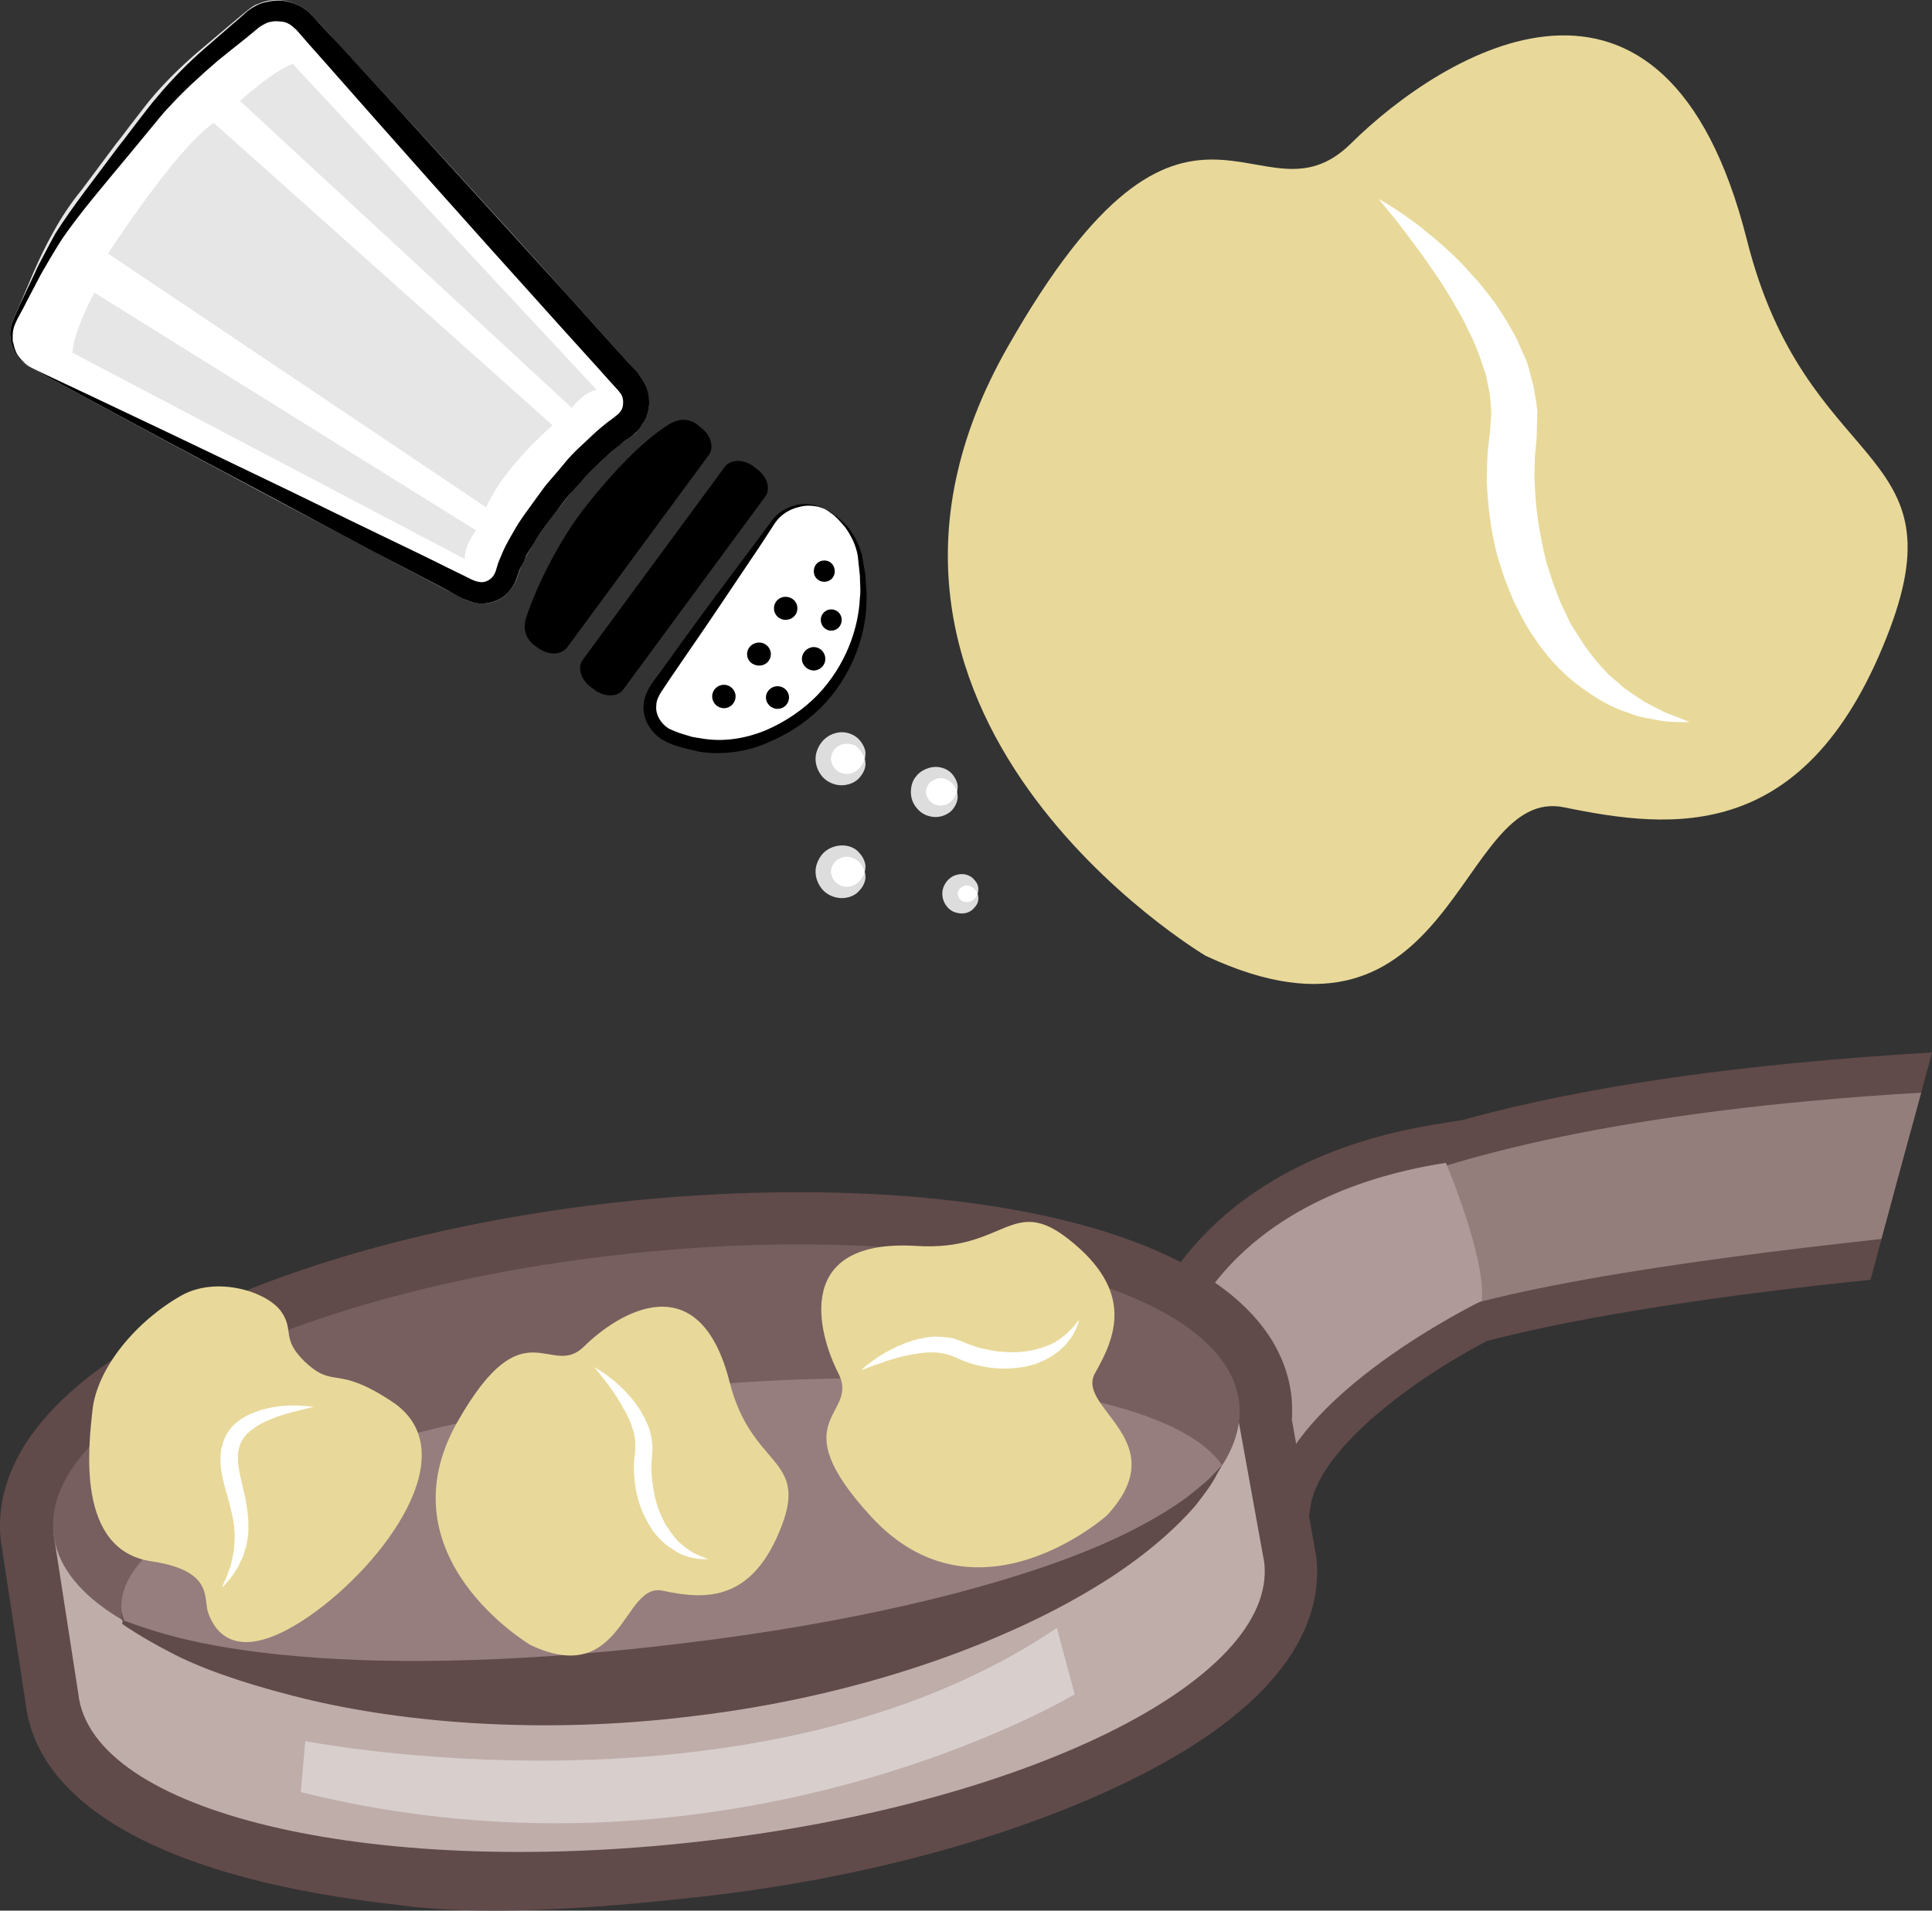 <?xml version="1.0" encoding="UTF-8" standalone="no"?>
<!-- Creator: CorelDRAW Home & Student X7 -->

<svg
   xmlns:dc="http://purl.org/dc/elements/1.1/"
   xmlns:cc="http://creativecommons.org/ns#"
   xmlns:rdf="http://www.w3.org/1999/02/22-rdf-syntax-ns#"
   xmlns:svg="http://www.w3.org/2000/svg"
   xmlns="http://www.w3.org/2000/svg"
   xmlns:sodipodi="http://sodipodi.sourceforge.net/DTD/sodipodi-0.dtd"
   xmlns:inkscape="http://www.inkscape.org/namespaces/inkscape"
   xml:space="preserve"
   width="55.323mm"
   height="54.715mm"
   version="1.1"
   style="clip-rule:evenodd;fill-rule:evenodd;image-rendering:optimizeQuality;shape-rendering:geometricPrecision;text-rendering:geometricPrecision"
   viewBox="0 0 5532.327 5471.5"
   id="svg97"
   sodipodi:docname="3419.svg"
   inkscape:version="0.92.4 (5da689c313, 2019-01-14)"><rect x="0" y="0" width="5532.327" height="5471.5" fill="#333333" stroke="none"/><sodipodi:namedview
   pagecolor="#ffffff"
   bordercolor="#666666"
   borderopacity="1"
   objecttolerance="10"
   gridtolerance="10"
   guidetolerance="10"
   inkscape:pageopacity="0"
   inkscape:pageshadow="2"
   inkscape:window-width="640"
   inkscape:window-height="480"
   id="namedview99"
   showgrid="false"
   inkscape:zoom="0.2102413"
   inkscape:cx="103.7226"
   inkscape:cy="91.708366"
   inkscape:window-x="0"
   inkscape:window-y="0"
   inkscape:window-maximized="0"
   inkscape:current-layer="svg97" />
 <defs
   id="defs4">
  <style
   type="text/css"
   id="style2">
   <![CDATA[
    .fil7 {fill:white}
    .fil11 {fill:black;fill-rule:nonzero}
    .fil0 {fill:#614A4A;fill-rule:nonzero}
    .fil4 {fill:#775F5F;fill-rule:nonzero}
    .fil1 {fill:#947E7C;fill-rule:nonzero}
    .fil5 {fill:#967E7E;fill-rule:nonzero}
    .fil2 {fill:#B09999;fill-rule:nonzero}
    .fil3 {fill:#BFADAA;fill-rule:nonzero}
    .fil6 {fill:#D8CFCD;fill-rule:nonzero}
    .fil10 {fill:#DDDDDD;fill-rule:nonzero}
    .fil12 {fill:#E6E6E6;fill-rule:nonzero}
    .fil8 {fill:#E8D99A;fill-rule:nonzero}
    .fil9 {fill:white;fill-rule:nonzero}
   ]]>
  </style>
 </defs>
 <g
   id="Vrstva_x0020_1"
   transform="translate(-7755.673,-11804.95)">
  <path
   class="fil0"
   d="m 13175,15236 c -454,45 -922,112 -1231,195 l -10,4 -9,5 c -126,65 -371,208 -520,394 -52,-118 -89,-191 -116,-237 51,-84 196,-259 538,-335 l 8,19 93,-30 c 255,-77 683,-157 1298,-202 l 62,-230 c -531,31 -986,94 -1343,193 l -68,11 c -672,105 -820,531 -826,549 l -27,83 62,40 c 36,52 133,270 206,452 l 157,393 59,-419 c 21,-155 266,-350 506,-476 275,-72 685,-133 1098,-175 z"
   id="path7"
   inkscape:connector-curvature="0"
   style="fill:#614a4a;fill-rule:nonzero" />
  <path
   class="fil1"
   d="m 13257,14934 c -1713,101 -1958,532 -1958,532 l 433,161 c 211,-121 833,-211 1411,-274 z"
   id="path9"
   inkscape:connector-curvature="0"
   style="fill:#947e7c;fill-rule:nonzero" />
  <path
   class="fil2"
   d="m 11159,15608 c 0,0 125,-378 737,-473 0,0 114,267 103,395 0,0 -560,271 -603,575 0,0 -186,-464 -237,-497 z"
   id="path11"
   inkscape:connector-curvature="0"
   style="fill:#b09999;fill-rule:nonzero" />
  <path
   class="fil0"
   d="m 8058,16178 71,464 c 10,92 233,259 789,309 v 0 c 248,23 529,15 811,-17 437,-48 838,-155 1131,-299 260,-127 371,-259 367,-334 l -76,-420 3,-23 c 1,-8 2,-15 1,-20 -10,-91 -233,-255 -789,-305 -248,-23 -529,-18 -811,13 -436,48 -838,154 -1131,298 -261,128 -372,259 -366,334 z m 829,1081 v 0 c -637,-71 -1022,-273 -1058,-576 l -71,-466 c -18,-164 60,-409 533,-641 324,-159 761,-276 1231,-328 302,-33 603,-38 871,-14 640,58 1027,266 1061,571 2,22 2,44 1,66 l 70,393 c 18,163 -59,407 -532,639 -323,159 -763,282 -1233,334 -302,34 -632,57 -873,22 z"
   id="path13"
   inkscape:connector-curvature="0"
   style="fill:#614a4a;fill-rule:nonzero" />
  <path
   class="fil3"
   d="m 11376,16280 -98,-541 -674,121 c -285,-40 -628,-45 -994,-4 -438,48 -831,152 -1122,284 l -579,57 71,459 c 38,338 828,528 1766,424 937,-103 1667,-461 1630,-800 z"
   id="path15"
   inkscape:connector-curvature="0"
   style="fill:#bfadaa;fill-rule:nonzero" />
  <path
   class="fil4"
   d="m 11304,15822 c 38,338 -692,696 -1630,799 -938,104 -1728,-86 -1765,-424 -38,-339 692,-697 1630,-800 938,-104 1728,86 1765,425 z"
   id="path17"
   inkscape:connector-curvature="0"
   style="fill:#775f5f;fill-rule:nonzero" />
  <path
   class="fil5"
   d="m 11255,16001 c -140,-208 -818,-304 -1613,-216 -877,97 -1565,381 -1538,634 2,10 4,19 7,28 298,172 893,249 1563,174 772,-85 1403,-343 1581,-620 z"
   id="path19"
   inkscape:connector-curvature="0"
   style="fill:#967e7e;fill-rule:nonzero" />
  <path
   class="fil6"
   d="m 8630,16791 c 0,0 1295,255 2152,-324 l 51,190 c 0,0 -980,588 -2216,280 z"
   id="path21"
   inkscape:connector-curvature="0"
   style="fill:#d8cfcd;fill-rule:nonzero" />
  <path
   class="fil0"
   d="m 11255,16001 c 0,0 -6,11 -17,30 -10,21 -30,48 -57,83 -56,66 -152,153 -286,234 -267,164 -680,315 -1151,371 -446,56 -860,18 -1154,-59 -148,-38 -268,-81 -348,-124 -81,-42 -127,-74 -137,-81 v -1 l 2,-3 c -5,-26 -4,-30 -4,-30 0,0 1,1 8,26 0,0 0,0 0,-1 13,4 64,25 149,47 85,22 204,43 349,55 290,26 683,15 1109,-38 451,-54 853,-147 1130,-256 138,-54 243,-114 310,-164 33,-27 59,-47 73,-64 16,-16 24,-25 24,-25 z"
   id="path23"
   inkscape:connector-curvature="0"
   style="fill:#614a4a;fill-rule:nonzero" />
  <g
   id="_837123800">
   <path
   class="fil7"
   d="m 9651,15688 c -112,-29 -249,22 -310,110 -65,93 48,248 187,378 104,97 491,336 288,-98 -50,-109 -119,-208 -146,-337 -5,-21 -10,-51 -19,-53 z"
   id="path25"
   inkscape:connector-curvature="0"
   style="fill:#ffffff" />
   <path
   class="fil8"
   d="m 9562,15807 c 6,7 12,14 17,22 6,8 12,16 16,26 3,4 6,9 8,14 2,5 5,10 7,15 5,10 7,22 10,33 1,5 2,12 3,18 l 1,9 v 9 l -1,18 -1,16 c -1,5 0,10 -1,15 0,5 0,9 0,14 1,20 3,40 7,59 1,10 4,19 6,29 3,9 5,18 9,27 3,8 7,17 11,25 2,4 4,8 6,12 2,4 5,7 7,11 9,14 19,27 29,38 5,6 11,10 16,14 5,5 11,9 16,12 3,2 5,4 8,6 2,1 5,2 7,4 5,2 10,4 14,6 9,4 16,6 20,9 5,1 8,2 8,2 0,0 -3,0 -8,0 -5,0 -13,0 -23,-1 -9,-2 -21,-3 -34,-8 -14,-4 -28,-12 -42,-22 -15,-9 -29,-22 -42,-37 -3,-4 -7,-8 -10,-12 -3,-4 -5,-9 -8,-13 -6,-9 -11,-19 -16,-28 -5,-10 -9,-21 -13,-31 -3,-10 -7,-21 -9,-32 -6,-22 -8,-46 -9,-69 0,-6 0,-12 0,-18 0,-6 0,-12 1,-17 l 2,-16 1,-14 v -7 -6 l -1,-14 c -2,-9 -3,-18 -6,-26 -2,-4 -3,-9 -4,-13 -2,-4 -4,-9 -5,-13 -4,-8 -8,-16 -12,-24 -8,-15 -17,-30 -25,-43 -9,-14 -17,-25 -25,-36 -8,-10 -15,-19 -21,-27 -12,-15 -19,-23 -19,-23 0,0 10,5 26,16 8,5 17,12 28,21 10,8 21,19 33,30 6,7 12,13 18,20 z m -134,-146 c -97,95 -171,-121 -362,215 -220,387 209,640 209,640 264,124 264,-179 377,-156 114,24 257,41 343,-188 73,-195 -88,-164 -150,-409 -87,-343 -320,-198 -417,-102 z"
   id="path27"
   inkscape:connector-curvature="0"
   style="fill:#e8d99a;fill-rule:nonzero" />
  </g>
  <g
   id="_837123032">
   <path
   class="fil7"
   d="m 12232,12289 c -307,-78 -677,60 -845,299 -177,253 131,675 510,1029 282,264 1336,912 784,-269 -138,-295 -324,-564 -399,-915 -12,-57 -27,-138 -50,-144 z"
   id="path30"
   inkscape:connector-curvature="0"
   style="fill:#ffffff" />
   <path
   class="fil8"
   d="m 11989,12612 c 15,19 32,39 47,60 15,23 31,45 44,70 8,13 15,26 21,38 6,14 12,28 18,41 14,27 19,60 28,90 3,15 5,32 8,48 l 3,25 -1,25 -1,49 -4,44 c -2,14 -1,27 -2,39 0,14 -1,26 0,39 2,55 7,109 18,162 4,26 11,52 17,78 9,24 15,50 25,73 8,23 18,47 29,68 6,12 10,23 16,33 6,10 13,20 19,30 24,39 51,74 80,104 13,16 30,26 43,39 14,13 30,22 44,32 7,5 14,9 21,14 7,4 13,7 20,11 14,7 26,13 37,19 24,10 43,16 56,22 12,5 19,8 19,8 0,0 -7,0 -20,0 -15,-1 -35,0 -62,-4 -26,-6 -59,-8 -94,-23 -36,-11 -75,-31 -114,-58 -39,-26 -79,-60 -114,-102 -9,-11 -17,-22 -26,-33 -8,-11 -16,-24 -24,-35 -16,-24 -29,-50 -42,-76 -14,-27 -24,-56 -35,-84 -9,-28 -20,-58 -26,-88 -14,-60 -21,-123 -24,-186 0,-16 1,-33 1,-48 1,-17 1,-34 3,-48 l 5,-44 3,-38 1,-17 -1,-19 -3,-36 c -6,-24 -8,-49 -17,-72 -4,-12 -8,-23 -12,-35 -4,-12 -9,-23 -13,-34 -9,-23 -22,-45 -31,-66 -23,-42 -46,-82 -70,-118 -24,-36 -46,-68 -68,-97 -21,-29 -40,-53 -55,-73 -33,-40 -52,-64 -52,-64 0,0 27,14 70,44 22,15 47,33 75,57 29,23 60,51 92,83 15,17 31,34 48,53 z m -365,-396 c -262,259 -464,-331 -983,583 -599,1052 567,1743 567,1743 718,336 719,-489 1027,-425 308,63 699,110 933,-513 198,-529 -242,-444 -410,-1112 -235,-931 -871,-536 -1134,-276 z"
   id="path32"
   inkscape:connector-curvature="0"
   style="fill:#e8d99a;fill-rule:nonzero" />
  </g>
  <g
   id="_837122816">
   <path
   class="fil7"
   d="m 10251,15535 c -62,98 -55,243 10,329 69,90 251,29 417,-64 124,-69 469,-366 -6,-305 -119,16 -234,51 -365,38 -21,-2 -51,-6 -56,2 z"
   id="path35"
   inkscape:connector-curvature="0"
   style="fill:#ffffff" />
   <path
   class="fil8"
   d="m 10337,15656 c 8,-4 17,-7 26,-10 10,-3 19,-6 30,-8 5,-1 10,-2 15,-3 6,-1 11,-1 16,-2 12,-1 23,0 35,1 6,0 12,1 18,2 l 9,2 9,3 17,6 14,6 c 5,2 10,4 14,5 5,2 9,3 14,5 19,5 39,9 58,12 10,1 20,1 30,2 9,0 19,1 28,0 9,-1 18,-1 27,-3 5,-1 9,-1 14,-2 4,-1 8,-2 12,-3 17,-4 32,-10 45,-16 8,-3 13,-8 19,-11 6,-4 11,-8 16,-12 2,-2 5,-4 7,-6 3,-2 4,-4 6,-6 4,-4 8,-7 11,-11 6,-7 11,-13 14,-17 3,-3 5,-5 5,-5 0,0 -1,2 -2,7 -2,5 -4,12 -8,21 -5,8 -10,20 -19,30 -8,12 -19,23 -33,34 -14,10 -30,21 -49,28 -4,2 -9,4 -14,6 -5,1 -10,3 -15,4 -10,3 -21,5 -31,6 -11,2 -23,2 -34,3 -11,0 -22,1 -33,-1 -23,-1 -46,-6 -68,-12 -6,-2 -12,-4 -17,-6 -6,-2 -12,-4 -16,-6 l -15,-7 -13,-5 -6,-2 -7,-2 -13,-3 c -9,-1 -18,-3 -27,-2 -4,0 -9,0 -14,0 -4,0 -9,1 -13,1 -9,1 -18,3 -27,4 -17,3 -33,6 -49,11 -15,4 -29,8 -41,13 -13,4 -23,8 -32,11 -18,7 -28,11 -28,11 0,0 8,-8 23,-20 8,-6 17,-12 28,-20 12,-7 25,-15 40,-22 7,-4 15,-8 24,-11 z m -180,83 c 61,121 -168,126 94,410 302,327 674,-4 674,-4 199,-214 -90,-307 -34,-407 57,-101 117,-233 -75,-384 -163,-129 -183,35 -435,19 -353,-22 -286,245 -224,366 z"
   id="path37"
   inkscape:connector-curvature="0"
   style="fill:#e8d99a;fill-rule:nonzero" />
  </g>
  <g
   id="_837121544">
   <path
   class="fil7"
   d="m 8654,15834 c -29,-131 -312,-68 -356,44 -61,157 105,306 94,525 -5,85 239,35 274,-318 4,-34 111,-236 -12,-251 z"
   id="path40"
   inkscape:connector-curvature="0"
   style="fill:#ffffff" />
   <path
   class="fil8"
   d="m 8403,16324 c 4,-8 7,-20 12,-32 1,-3 2,-7 3,-10 0,-3 1,-7 2,-10 1,-7 3,-14 5,-22 1,-8 1,-16 2,-24 0,-8 0,-17 1,-25 -1,-9 -2,-18 -2,-27 -2,-10 -3,-19 -5,-29 -4,-18 -9,-38 -15,-59 -6,-20 -12,-42 -16,-65 -2,-12 -3,-24 -3,-37 0,-13 1,-29 5,-38 5,-26 20,-49 38,-65 19,-16 39,-26 58,-33 19,-7 37,-11 54,-14 34,-5 62,-5 82,-3 19,1 30,3 30,3 0,0 -11,2 -30,7 -18,4 -45,11 -75,21 -15,6 -31,12 -46,20 -15,9 -30,19 -42,31 -11,13 -19,27 -22,44 -3,12 -2,18 -2,27 0,9 1,19 3,29 3,19 9,40 13,61 6,21 9,43 12,65 1,11 2,22 2,32 0,11 0,21 -1,31 -2,10 -3,20 -5,29 -3,9 -6,18 -8,27 -3,8 -7,15 -10,22 -2,4 -3,7 -5,11 -2,3 -4,6 -6,9 -7,12 -14,22 -20,29 -13,15 -21,23 -21,23 0,0 4,-11 12,-28 z m 474,-506 c -162,-107 -163,-33 -249,-114 -68,-66 -29,-89 -67,-143 -42,-59 -187,-102 -286,-46 -126,71 -243,206 -255,332 -10,96 -48,397 169,429 181,27 148,107 163,148 15,42 71,159 288,10 217,-150 455,-474 237,-616 z"
   id="path42"
   inkscape:connector-curvature="0"
   style="fill:#e8d99a;fill-rule:nonzero" />
  </g>
  <g
   id="_837119096">
   <path
   class="fil9"
   d="m 10232,13978 c 0,33 -27,59 -60,59 -32,0 -59,-26 -59,-59 0,-32 27,-59 59,-59 33,0 60,27 60,59 z"
   id="path45"
   inkscape:connector-curvature="0"
   style="fill:#ffffff;fill-rule:nonzero" />
   <path
   class="fil10"
   d="m 10232,13978 c 0,0 -1,-1 -2,-4 -1,-2 -1,-5 -4,-9 -4,-8 -12,-19 -24,-26 -13,-5 -30,-6 -43,1 -14,7 -23,21 -24,38 1,16 10,31 24,38 13,7 30,7 43,0 12,-6 20,-16 24,-25 3,-3 3,-7 4,-9 1,-3 2,-4 2,-4 0,0 0,1 1,4 0,2 1,6 1,11 0,11 -5,26 -19,41 -13,14 -40,25 -69,17 -14,-4 -28,-12 -38,-25 -10,-13 -17,-30 -17,-48 0,-17 7,-34 17,-47 10,-13 24,-22 38,-26 29,-9 56,3 69,17 14,15 19,31 19,40 0,6 -1,10 -1,12 -1,3 -1,4 -1,4 z"
   id="path47"
   inkscape:connector-curvature="0"
   style="fill:#dddddd;fill-rule:nonzero" />
   <path
   class="fil9"
   d="m 10496,14073 c 0,31 -24,55 -55,55 -30,0 -56,-24 -56,-55 0,-31 26,-55 56,-55 31,0 55,24 55,55 z"
   id="path49"
   inkscape:connector-curvature="0"
   style="fill:#ffffff;fill-rule:nonzero" />
   <path
   class="fil10"
   d="m 10496,14073 c 0,0 -1,-1 -1,-4 -1,-2 -2,-5 -4,-8 -4,-9 -12,-18 -23,-23 -12,-7 -27,-6 -39,1 -13,6 -21,19 -22,34 1,14 9,27 22,34 12,6 27,6 39,1 11,-6 19,-16 23,-23 2,-3 3,-7 4,-9 0,-2 1,-3 1,-3 0,0 0,1 1,4 0,1 1,6 1,10 0,9 -4,25 -17,39 -13,13 -38,24 -65,16 -13,-3 -27,-12 -36,-24 -11,-13 -16,-29 -16,-45 0,-17 5,-34 16,-46 9,-12 23,-19 36,-23 27,-8 52,2 65,16 13,15 17,29 17,38 0,5 -1,9 -1,11 -1,3 -1,4 -1,4 z"
   id="path51"
   inkscape:connector-curvature="0"
   style="fill:#dddddd;fill-rule:nonzero" />
   <path
   class="fil9"
   d="m 10232,14301 c 0,33 -27,60 -60,60 -32,0 -59,-27 -59,-60 0,-32 27,-59 59,-59 33,0 60,27 60,59 z"
   id="path53"
   inkscape:connector-curvature="0"
   style="fill:#ffffff;fill-rule:nonzero" />
   <path
   class="fil10"
   d="m 10232,14301 c 0,0 -1,-2 -2,-3 -1,-3 -1,-6 -4,-10 -4,-8 -12,-19 -24,-24 -13,-7 -30,-8 -43,0 -14,6 -23,22 -24,37 1,16 10,31 24,38 13,7 30,7 43,0 12,-5 20,-16 24,-24 3,-3 3,-7 4,-10 1,-2 2,-4 2,-4 0,0 0,2 1,4 0,3 1,7 1,12 0,10 -5,26 -19,40 -13,15 -40,25 -69,17 -14,-4 -28,-12 -38,-25 -10,-13 -17,-30 -17,-48 0,-17 7,-34 17,-47 10,-13 24,-21 38,-25 29,-8 56,1 69,17 14,14 19,31 19,40 0,5 -1,9 -1,12 -1,1 -1,3 -1,3 z"
   id="path55"
   inkscape:connector-curvature="0"
   style="fill:#dddddd;fill-rule:nonzero" />
   <path
   class="fil9"
   d="m 10555,14364 c 0,22 -18,39 -39,39 -22,0 -40,-17 -40,-39 0,-21 18,-39 40,-39 21,0 39,18 39,39 z"
   id="path57"
   inkscape:connector-curvature="0"
   style="fill:#ffffff;fill-rule:nonzero" />
   <path
   class="fil10"
   d="m 10555,14364 c 0,1 -5,-17 -22,-21 -8,-5 -18,-2 -24,3 -7,4 -10,11 -11,18 1,8 4,16 11,20 6,4 16,6 24,3 17,-5 22,-23 22,-23 0,0 2,4 2,11 1,7 -1,19 -11,29 -9,12 -28,21 -50,15 -22,-4 -42,-27 -42,-55 0,-26 20,-49 42,-54 22,-6 41,3 50,15 10,10 12,22 11,29 0,7 -2,10 -2,10 z"
   id="path59"
   inkscape:connector-curvature="0"
   style="fill:#dddddd;fill-rule:nonzero" />
   <path
   class="fil9"
   d="m 10118,13263 c -49,-26 -115,-9 -147,36 l -337,478 c -33,45 -19,104 30,131 0,0 108,61 243,22 196,-57 363,-255 311,-533 -18,-93 -100,-134 -100,-134 z"
   id="path61"
   inkscape:connector-curvature="0"
   style="fill:#ffffff;fill-rule:nonzero" />
   <path
   class="fil11"
   d="m 10118,13263 c 0,0 7,2 18,10 11,7 27,19 45,38 16,20 33,47 43,83 3,18 6,38 10,58 0,21 4,43 3,66 1,92 -33,205 -116,298 -42,46 -96,85 -159,112 -61,29 -136,41 -207,29 -9,-3 -18,-4 -26,-6 l -26,-7 c -18,-5 -34,-11 -51,-21 -34,-21 -58,-62 -53,-101 1,-20 10,-38 19,-53 9,-14 19,-27 28,-39 19,-26 37,-51 54,-75 70,-97 135,-184 189,-256 27,-36 52,-69 73,-98 21,-32 55,-46 79,-51 26,-4 46,1 58,4 13,5 19,9 19,9 0,0 -6,-3 -19,-7 -13,-2 -32,-6 -56,1 -25,6 -52,20 -71,50 -20,31 -42,65 -68,103 -50,74 -110,165 -178,263 -17,25 -34,50 -52,76 -9,13 -17,26 -26,39 -7,12 -13,24 -13,37 -3,26 13,52 35,66 13,6 29,13 44,17 l 23,7 c 8,1 15,3 24,4 65,12 130,1 188,-23 58,-25 108,-60 148,-101 80,-84 117,-189 121,-278 3,-22 0,-44 0,-63 -2,-21 -4,-39 -6,-57 -6,-35 -22,-62 -36,-82 -16,-19 -30,-34 -41,-41 -10,-8 -17,-11 -17,-11 z"
   id="path63"
   inkscape:connector-curvature="0"
   style="fill:#000000;fill-rule:nonzero" />
   <path
   class="fil11"
   d="m 9924,13149 c 29,21 39,56 23,78 l -407,553 c -16,21 -52,22 -81,1 l -11,-8 c -30,-22 -39,-57 -24,-78 l 407,-553 c 17,-22 52,-23 82,-2 z"
   id="path65"
   inkscape:connector-curvature="0"
   style="fill:#000000;fill-rule:nonzero" />
   <path
   class="fil11"
   d="m 9762,13029 c 29,21 39,56 24,78 l -407,553 c -17,21 -53,22 -82,1 l -11,-8 c -29,-22 -32,-53 -24,-78 32,-99 102,-234 175,-325 70,-88 155,-180 233,-229 22,-14 52,-22 81,-1 z"
   id="path67"
   inkscape:connector-curvature="0"
   style="fill:#000000;fill-rule:nonzero" />
   <path
   class="fil11"
   d="m 10146,13441 c 0,17 -13,30 -30,30 -17,0 -30,-13 -30,-30 0,-18 13,-31 30,-31 17,0 30,13 30,31 z"
   id="path69"
   inkscape:connector-curvature="0"
   style="fill:#000000;fill-rule:nonzero" />
   <path
   class="fil11"
   d="m 10166,13580 c 0,17 -13,31 -30,31 -17,0 -30,-14 -30,-31 0,-16 13,-30 30,-30 17,0 30,14 30,30 z"
   id="path71"
   inkscape:connector-curvature="0"
   style="fill:#000000;fill-rule:nonzero" />
   <path
   class="fil11"
   d="m 10119,13692 c 0,18 -15,33 -33,33 -18,0 -34,-15 -34,-33 0,-19 16,-34 34,-34 18,0 33,15 33,34 z"
   id="path73"
   inkscape:connector-curvature="0"
   style="fill:#000000;fill-rule:nonzero" />
   <path
   class="fil11"
   d="m 10039,13547 c 0,19 -15,33 -34,33 -18,0 -33,-14 -33,-33 0,-19 15,-33 33,-33 19,0 34,14 34,33 z"
   id="path75"
   inkscape:connector-curvature="0"
   style="fill:#000000;fill-rule:nonzero" />
   <path
   class="fil11"
   d="m 10015,13802 c 0,19 -15,33 -33,33 -17,0 -33,-14 -33,-33 0,-18 16,-32 33,-32 18,0 33,14 33,32 z"
   id="path77"
   inkscape:connector-curvature="0"
   style="fill:#000000;fill-rule:nonzero" />
   <path
   class="fil11"
   d="m 9862,13799 c 0,19 -15,34 -33,34 -19,0 -34,-15 -34,-34 0,-18 15,-33 34,-33 18,0 33,15 33,33 z"
   id="path79"
   inkscape:connector-curvature="0"
   style="fill:#000000;fill-rule:nonzero" />
   <path
   class="fil11"
   d="m 9963,13678 c 0,19 -15,33 -33,33 -20,0 -35,-14 -35,-33 0,-18 15,-33 35,-33 18,0 33,15 33,33 z"
   id="path81"
   inkscape:connector-curvature="0"
   style="fill:#000000;fill-rule:nonzero" />
   <path
   class="fil9"
   d="m 7844,12857 c -49,-25 -70,-86 -45,-136 l 71,-155 c 25,-49 68,-129 103,-172 l 222,-280 c 34,-44 100,-105 143,-141 l 142,-115 c 42,-35 108,-30 146,11 l 927,1030 c 39,40 30,99 -16,130 0,0 -84,55 -186,180 -124,153 -142,232 -142,232 -13,53 -64,77 -113,52 z"
   id="path83"
   inkscape:connector-curvature="0"
   style="fill:#ffffff;fill-rule:nonzero" />
   <path
   class="fil12"
   d="m 7844,12858 c 0,0 256,119 668,318 103,49 215,104 336,162 61,29 124,60 187,92 16,8 33,15 49,24 l 24,11 c 4,2 7,2 10,4 2,1 6,2 8,2 11,3 23,0 31,-6 8,-6 16,-15 19,-27 12,-40 30,-77 51,-111 19,-36 44,-67 68,-100 11,-16 24,-33 37,-49 13,-15 27,-32 40,-47 14,-15 27,-31 43,-46 16,-14 30,-29 47,-43 l 25,-21 c 8,-6 16,-14 27,-21 l 3,-2 c 1,-1 1,-1 1,-2 l 5,-3 c 3,-2 4,-4 7,-7 4,-4 6,-9 8,-14 4,-11 3,-23 -2,-34 -1,-3 -2,-6 -5,-8 -2,-3 -3,-5 -7,-9 l -21,-23 c -57,-64 -115,-127 -173,-191 -234,-259 -454,-507 -654,-734 -25,-29 -50,-57 -73,-85 -18,-18 -46,-28 -73,-22 -5,0 -12,3 -18,5 -3,1 -5,4 -8,5 -2,2 -5,3 -9,5 -13,12 -26,23 -40,33 -28,22 -55,43 -81,63 -52,42 -100,85 -142,128 -20,22 -40,45 -58,69 -20,22 -38,45 -57,67 -36,44 -71,86 -103,126 -34,39 -61,76 -85,115 -49,76 -80,148 -108,205 -14,30 -29,54 -29,78 0,5 0,12 0,17 2,5 3,10 4,15 3,10 6,19 11,26 3,3 4,6 7,9 2,2 4,6 7,7 2,3 5,5 6,7 3,1 4,3 6,4 7,5 11,8 11,8 0,0 -4,-3 -12,-7 -1,-1 -3,-3 -6,-4 -2,-2 -3,-5 -7,-6 -1,-3 -5,-5 -7,-7 -2,-3 -5,-7 -7,-10 -6,-6 -9,-16 -13,-25 -2,-5 -4,-11 -5,-16 -2,-6 -1,-12 -2,-19 -1,-12 2,-26 7,-40 5,-13 12,-27 18,-42 26,-58 53,-132 98,-212 22,-40 49,-82 82,-122 31,-41 63,-85 97,-130 18,-22 35,-46 54,-70 19,-24 36,-48 58,-73 42,-48 90,-94 142,-137 26,-22 52,-44 78,-66 14,-11 27,-23 41,-34 8,-6 17,-14 27,-19 11,-4 21,-9 32,-11 45,-10 94,5 128,39 26,28 51,55 76,83 205,222 430,466 663,726 58,65 116,129 172,191 l 21,25 c 4,3 9,10 13,16 4,6 8,12 11,19 12,27 15,60 5,89 -6,14 -13,27 -23,38 -5,7 -10,12 -16,16 l -8,6 -7,5 c -7,5 -14,11 -23,17 l -22,18 c -15,14 -30,28 -44,41 -15,13 -28,28 -41,42 -13,15 -26,28 -39,44 -13,14 -23,31 -36,45 -22,31 -47,60 -65,93 -20,32 -37,62 -47,96 -7,23 -23,47 -46,61 -23,14 -52,19 -76,13 -6,0 -12,-3 -17,-5 -6,-3 -12,-4 -17,-7 l -24,-13 c -16,-8 -32,-17 -48,-25 -63,-33 -125,-66 -184,-97 -118,-63 -230,-121 -330,-175 -404,-215 -651,-351 -651,-351 z"
   id="path85"
   inkscape:connector-curvature="0"
   style="fill:#e6e6e6;fill-rule:nonzero" />
   <path
   class="fil11"
   d="m 7844,12858 c 0,0 256,119 667,317 103,49 215,105 336,163 60,29 123,59 187,91 16,8 33,16 49,24 l 24,12 c 4,2 7,2 10,4 2,0 6,2 9,2 11,3 22,0 31,-6 8,-5 15,-14 19,-27 1,-2 5,-19 9,-28 l 12,-28 7,-15 c 2,-4 5,-8 7,-13 l 15,-26 c 19,-35 44,-66 68,-100 12,-16 23,-33 37,-48 14,-16 27,-31 40,-47 26,-33 59,-60 90,-90 16,-14 31,-27 51,-41 2,-2 6,-4 6,-5 l 4,-3 c 2,-2 5,-4 7,-6 1,-3 4,-5 5,-7 2,-4 3,-5 4,-8 3,-11 3,-23 -1,-34 -2,-6 -7,-10 -11,-16 l -21,-23 c -56,-63 -115,-127 -173,-192 -233,-258 -454,-507 -653,-733 -26,-29 -50,-56 -74,-84 -10,-9 -19,-18 -32,-22 -4,-1 -6,-2 -9,-2 -4,0 -7,-1 -11,-1 -6,0 -12,-1 -19,1 -13,1 -23,8 -35,15 -13,11 -27,22 -40,33 -28,22 -54,43 -80,64 -51,44 -97,86 -138,131 -21,21 -40,47 -59,69 -19,23 -38,46 -56,68 -73,88 -140,166 -191,240 -12,18 -23,37 -34,55 -10,18 -21,35 -30,52 -18,35 -35,66 -49,94 -8,15 -16,28 -21,40 -6,12 -9,25 -9,37 0,6 0,12 0,17 2,5 3,10 4,15 3,10 6,19 11,26 3,3 4,6 7,9 3,2 4,6 7,7 2,3 5,5 6,7 3,1 4,3 6,4 7,5 11,8 11,8 0,0 -4,-3 -11,-7 -2,-1 -4,-3 -7,-4 -2,-2 -3,-5 -7,-6 -1,-3 -5,-5 -7,-7 -2,-3 -5,-7 -7,-10 -6,-6 -9,-16 -13,-25 -2,-5 -4,-11 -5,-16 -2,-6 -1,-12 -2,-18 -1,-13 2,-27 7,-40 5,-14 12,-27 18,-42 14,-29 29,-62 46,-97 7,-17 17,-35 27,-54 10,-19 20,-38 31,-58 50,-79 114,-159 182,-251 18,-22 35,-46 53,-69 19,-24 37,-49 58,-73 41,-49 88,-97 139,-141 25,-22 51,-44 77,-67 14,-11 26,-23 40,-35 17,-13 37,-25 60,-28 45,-11 95,5 127,40 25,27 50,55 76,82 204,222 428,468 662,726 58,65 115,128 173,192 l 21,23 c 8,12 17,23 23,37 12,28 13,61 2,89 -3,7 -6,13 -11,20 -3,6 -8,12 -13,18 -4,5 -10,9 -15,14 l -9,7 -6,4 c -15,10 -30,24 -46,36 -28,27 -58,52 -84,83 -13,14 -26,29 -39,43 -13,14 -23,30 -35,45 -23,31 -48,61 -65,93 l -15,23 -7,12 -5,13 -12,23 c -4,9 -4,11 -9,25 -7,24 -24,48 -47,61 -23,13 -52,18 -75,12 -8,-1 -12,-4 -18,-6 -5,-2 -12,-4 -16,-6 l -24,-13 c -16,-9 -32,-18 -48,-26 -63,-33 -124,-65 -184,-96 -118,-63 -229,-122 -329,-176 -404,-214 -651,-350 -651,-350 z"
   id="path87"
   inkscape:connector-curvature="0"
   style="fill:#000000;fill-rule:nonzero" />
   <path
   class="fil12"
   d="m 9338,13023 c 0,0 -140,119 -190,235 l -1083,-727 c 0,0 199,-307 303,-374 z"
   id="path89"
   inkscape:connector-curvature="0"
   style="fill:#e6e6e6;fill-rule:nonzero" />
   <path
   class="fil12"
   d="m 9464,12921 c 0,0 -33,4 -71,52 l -950,-879 c 0,0 91,-84 151,-106 z"
   id="path91"
   inkscape:connector-curvature="0"
   style="fill:#e6e6e6;fill-rule:nonzero" />
   <path
   class="fil12"
   d="m 9087,13406 c 0,0 -5,-33 32,-82 l -1093,-681 c 0,0 -59,108 -63,172 z"
   id="path93"
   inkscape:connector-curvature="0"
   style="fill:#e6e6e6;fill-rule:nonzero" />
  </g>
 </g>
</svg>